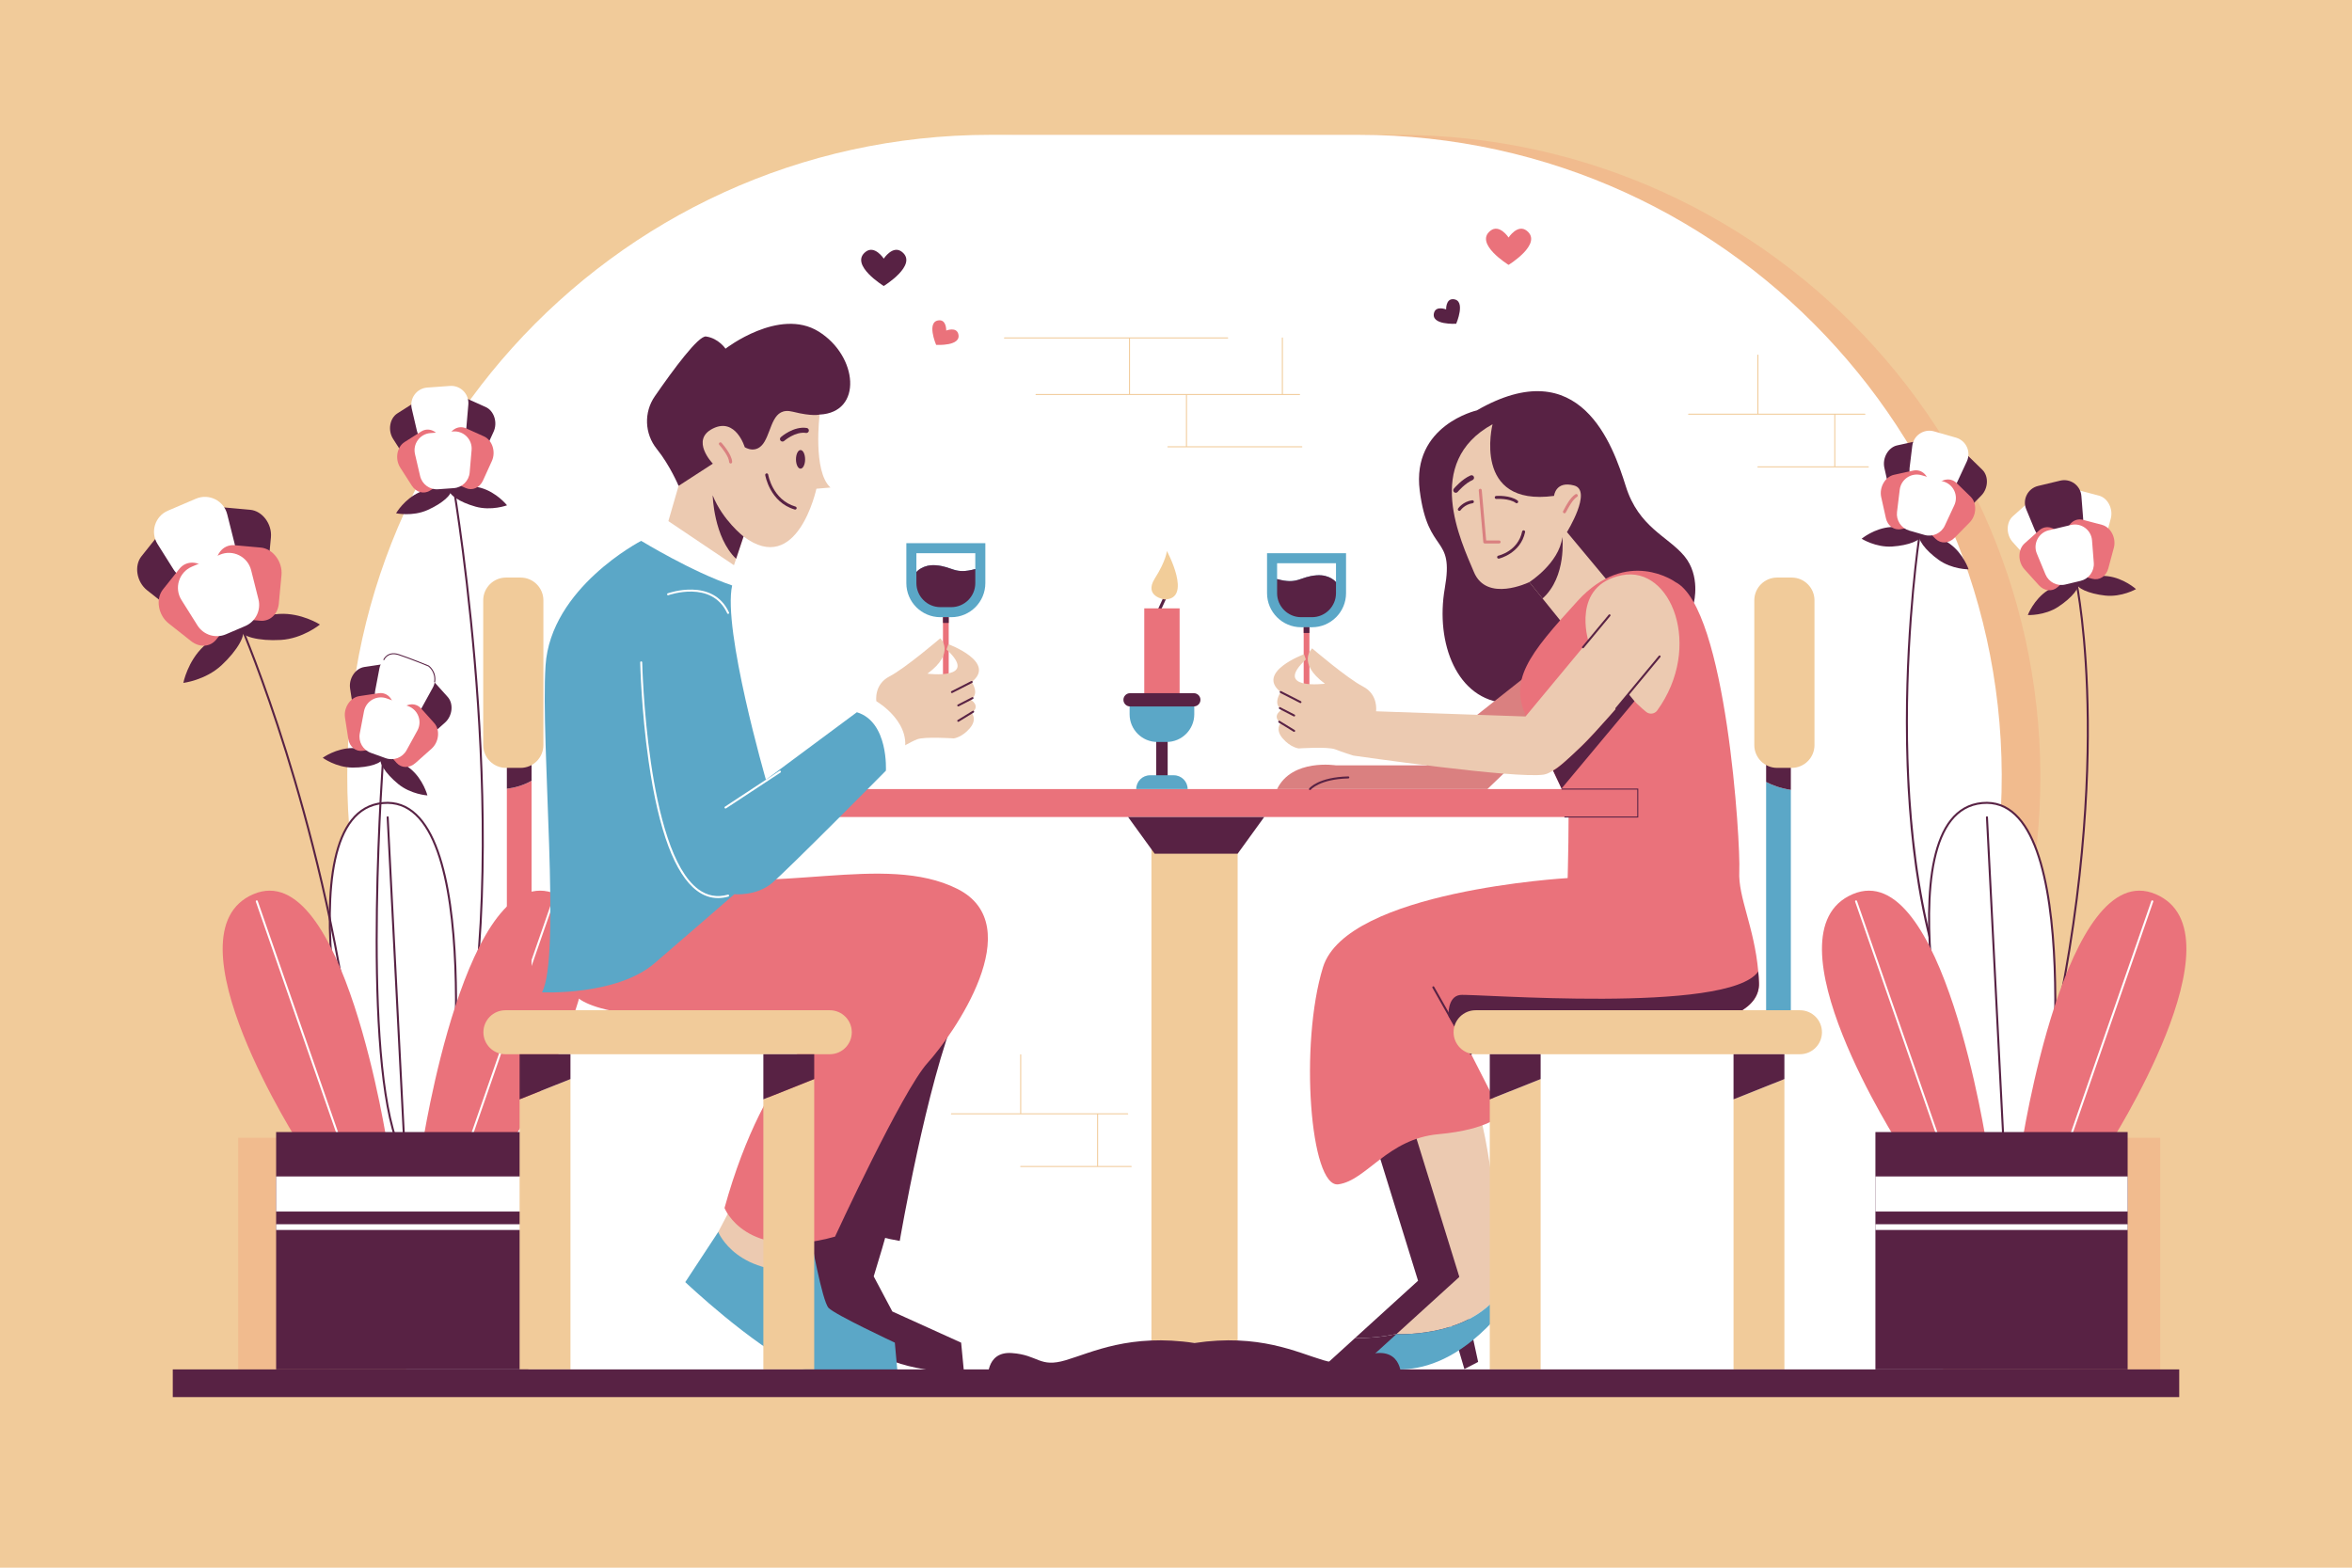 <?xml version="1.0" encoding="utf-8"?>
<!-- Generator: Adobe Illustrator 27.5.0, SVG Export Plug-In . SVG Version: 6.00 Build 0)  -->
<svg version="1.1" id="Love" xmlns="http://www.w3.org/2000/svg" xmlns:xlink="http://www.w3.org/1999/xlink" x="0px" y="0px"
	 viewBox="0 0 2340 1560" style="enable-background:new 0 0 2340 1560;" xml:space="preserve">
<rect id="Background" style="fill:#F1CB9A;" width="2340" height="1560"/>
<g id="Object">
	<rect x="236.988" y="1132.188" style="fill:#F1BB8E;" width="91.105" height="242.02"/>
	<rect x="2058.132" y="1132.188" style="fill:#F1BB8E;" width="91.105" height="242.02"/>
	<path style="fill:#F1BB8E;" d="M1390.065,134.168h-366.288c-379.836,0-676.031,328.989-636.294,706.74l56.101,533.3h1526.675
		l56.101-533.3C2066.096,463.157,1769.901,134.168,1390.065,134.168z"/>
	<path style="fill:#FFFFFF;" d="M1351.649,134.168H985.361c-379.836,0-676.031,328.989-636.294,706.74l56.101,533.3h1526.675
		l56.101-533.3C2027.681,463.157,1731.485,134.168,1351.649,134.168z"/>
	<g>
		<g>
			<path style="fill:#582244;" d="M2030.003,1084.77c-0.082,0-0.164-0.01-0.247-0.031c-0.536-0.136-0.859-0.68-0.723-1.215
				c40.202-158.177,47.807-286.67,47.108-366.609c-0.758-86.615-11.157-136.463-11.262-136.957c-0.115-0.54,0.23-1.071,0.77-1.186
				c0.536-0.117,1.07,0.229,1.186,0.77c0.105,0.495,10.54,50.488,11.305,137.28c0.706,80.071-6.905,208.774-47.168,367.195
				C2030.857,1084.468,2030.45,1084.77,2030.003,1084.77z"/>
		</g>
		<g>
			<path style="fill:#582244;" d="M1958.566,1036.238c-0.352,0-0.693-0.186-0.876-0.516c-22.485-40.588-39.06-92.235-49.263-153.507
				c-8.157-48.982-12.286-104.196-12.271-164.109c0.025-101.992,12.23-183.344,12.354-184.153c0.083-0.546,0.601-0.921,1.139-0.838
				c0.546,0.083,0.921,0.593,0.838,1.139c-0.123,0.809-12.309,82.037-12.331,183.883c-0.021,93.936,10.594,225.118,61.284,316.617
				c0.268,0.483,0.093,1.091-0.391,1.359C1958.896,1036.198,1958.73,1036.238,1958.566,1036.238z"/>
		</g>
		<path style="fill:#FFFFFF;stroke:#582244;stroke-width:2;stroke-miterlimit:10;" d="M1950.683,1132.188
			c0,0-83.406-323.287,21.386-333.089c104.792-9.802,65.584,333.089,65.584,333.089H1950.683z"/>
		<g>
			<path style="fill:#582244;" d="M1992.979,1131.525c-0.529,0-0.971-0.415-0.998-0.949l-16.158-317.228
				c-0.028-0.551,0.396-1.021,0.948-1.049c0.554-0.034,1.021,0.396,1.049,0.948l16.158,317.228c0.028,0.551-0.396,1.021-0.948,1.049
				C1993.014,1131.524,1992.996,1131.525,1992.979,1131.525z"/>
		</g>
		<path style="fill:#EA727B;" d="M1890.565,1141.099c0,0-137.228-212.792-47.406-251.287s133.663,251.287,133.663,251.287H1890.565z
			"/>
		<g>
			<path style="fill:#FFFFFF;" d="M1928.347,1133.188c-0.414,0-0.801-0.259-0.945-0.672l-81.743-235.248
				c-0.181-0.521,0.095-1.091,0.617-1.273c0.521-0.182,1.091,0.095,1.273,0.617l81.743,235.248c0.181,0.521-0.095,1.091-0.617,1.273
				C1928.566,1133.17,1928.456,1133.188,1928.347,1133.188z"/>
		</g>
		<path style="fill:#EA727B;" d="M2097.338,1141.099c0,0,137.228-212.792,47.406-251.287s-133.663,251.287-133.663,251.287H2097.338
			z"/>
		<g>
			<path style="fill:#FFFFFF;" d="M2059.556,1133.188c-0.109,0-0.22-0.018-0.328-0.056c-0.522-0.182-0.798-0.751-0.617-1.273
				l81.743-235.248c0.181-0.522,0.753-0.798,1.273-0.617c0.522,0.182,0.798,0.751,0.617,1.273l-81.743,235.248
				C2060.357,1132.929,2059.97,1133.188,2059.556,1133.188z"/>
		</g>
		<rect x="1865.85" y="1126.49" style="fill:#582244;" width="250.93" height="236.2"/>
		<rect x="1865.85" y="1170.68" style="fill:#FFFFFF;" width="250.93" height="34.93"/>
		<rect x="1865.85" y="1218.238" style="fill:#FFFFFF;" width="250.93" height="5.696"/>
		<g>
			<path style="fill:#582244;" d="M2067.347,579.392c2.937,4.489-5.847,15.433-19.621,24.445s-30.256,8.189-30.256,8.189
				s5.848-15.433,19.621-24.445C2050.864,578.57,2064.41,574.903,2067.347,579.392z"/>
			<path style="fill:#582244;" d="M2065.858,579.749c-0.582,5.333,12.21,11.103,28.572,12.889s30.68-6.422,30.68-6.422
				s-12.21-11.103-28.572-12.889C2080.176,571.542,2066.44,574.417,2065.858,579.749z"/>
			<path style="fill:#FFFFFF;" d="M2045.515,548.241l-10.059,8.991c-5.414,4.839-13.354,4.016-18.724-1.941l-14.27-15.83
				c-6.713-7.447-6.663-19.662,0.105-25.712l14.568-13.021c6.768-6.05,17.05-3.069,21.642,6.274l9.761,19.86
				C2052.211,534.336,2050.929,543.401,2045.515,548.241z"/>
			<path style="fill:#FFFFFF;" d="M2065.608,543.423l13.042,3.452c7.02,1.858,13.723-2.476,15.808-10.221l5.54-20.58
				c2.606-9.682-2.978-20.546-11.753-22.869l-18.888-4.999c-8.776-2.323-16.588,4.996-16.444,15.406l0.306,22.127
				C2053.335,534.066,2058.588,541.565,2065.608,543.423z"/>
			<path style="fill:#582244;" d="M2059.449,533.863l-15.206,3.646c-8.185,1.962-16.582-2.318-19.802-10.094l-8.558-20.662
				c-4.026-9.721,1.59-20.738,11.821-23.191l22.021-5.28c10.232-2.453,20.233,4.82,21.053,15.309l1.742,22.296
				C2073.177,524.278,2067.634,531.901,2059.449,533.863z"/>
			<path style="fill:#EA727B;" d="M2057.18,575.255l-10.059,8.991c-5.414,4.839-13.354,4.016-18.724-1.941l-14.27-15.83
				c-6.713-7.447-6.663-19.662,0.105-25.712l14.568-13.021c6.768-6.05,17.05-3.069,21.642,6.274l9.761,19.86
				C2063.875,561.351,2062.594,570.416,2057.18,575.255z"/>
			<path style="fill:#EA727B;" d="M2068.65,572.505l13.042,3.452c7.02,1.858,13.723-2.476,15.808-10.221l5.54-20.58
				c2.606-9.682-2.978-20.546-11.753-22.869l-18.888-4.999c-8.776-2.323-16.588,4.996-16.444,15.406l0.306,22.127
				C2056.377,563.148,2061.63,570.647,2068.65,572.505z"/>
			<path style="fill:#FFFFFF;" d="M2070.031,577.998l-15.206,3.646c-8.185,1.962-16.582-2.318-19.802-10.094l-8.558-20.662
				c-4.026-9.721,1.59-20.738,11.821-23.191l22.021-5.28c10.232-2.453,20.233,4.82,21.053,15.309l1.742,22.296
				C2083.759,568.413,2078.216,576.036,2070.031,577.998z"/>
		</g>
		<g>
			<path style="fill:#582244;" d="M1911.623,532.209c0.35,5.353-12.68,10.563-29.104,11.638s-30.373-7.746-30.373-7.746
				s12.68-10.563,29.104-11.638C1897.674,523.389,1911.273,526.857,1911.623,532.209z"/>
			<path style="fill:#582244;" d="M1910.151,531.788c-3.129,4.357,5.173,15.672,18.542,25.273c13.369,9.6,29.873,9.494,29.873,9.494
				s-5.173-15.672-18.542-25.273C1926.654,531.682,1913.28,527.431,1910.151,531.788z"/>
			<path style="fill:#582244;" d="M1907.93,494.349l-13.18,2.883c-7.094,1.552-13.603-3.069-15.35-10.897l-4.642-20.801
				c-2.184-9.786,3.866-20.398,12.734-22.338l19.087-4.175c8.868-1.94,16.355,5.711,15.76,16.105l-1.265,22.093
				C1920.597,485.533,1915.024,492.797,1907.93,494.349z"/>
			<path style="fill:#582244;" d="M1927.795,500.034l9.66,9.419c5.199,5.07,13.167,4.592,18.791-1.127l14.943-15.196
				c7.03-7.149,7.51-19.355,1.01-25.692l-13.989-13.64c-6.5-6.338-16.901-3.806-21.894,5.33l-10.613,19.418
				C1921.708,485.851,1922.595,494.964,1927.795,500.034z"/>
			<path style="fill:#FFFFFF;" d="M1927.132,488.681l-15.034-4.302c-8.092-2.316-13.299-10.171-12.28-18.526l2.708-22.2
				c1.274-10.444,11.581-17.276,21.697-14.382l21.772,6.23c10.116,2.895,15.248,14.145,10.804,23.682l-9.446,20.272
				C1943.799,487.085,1935.224,490.996,1927.132,488.681z"/>
			<path style="fill:#EA727B;" d="M1904.804,523.608l-13.18,2.883c-7.094,1.552-13.603-3.069-15.35-10.897l-4.642-20.801
				c-2.184-9.786,3.866-20.398,12.734-22.338l19.087-4.175c8.868-1.94,16.355,5.711,15.76,16.105l-1.265,22.093
				C1917.471,514.793,1911.898,522.056,1904.804,523.608z"/>
			<path style="fill:#EA727B;" d="M1916.144,526.853l9.66,9.419c5.199,5.07,13.167,4.592,18.791-1.127l14.943-15.196
				c7.03-7.149,7.51-19.355,1.01-25.692l-13.989-13.64c-6.5-6.338-16.901-3.806-21.894,5.33l-10.613,19.418
				C1910.058,512.671,1910.945,521.784,1916.144,526.853z"/>
			<path style="fill:#FFFFFF;" d="M1914.646,532.315l-15.034-4.302c-8.092-2.316-13.299-10.171-12.28-18.526l2.708-22.2
				c1.274-10.444,11.581-17.276,21.697-14.382l21.772,6.23c10.115,2.895,15.248,14.145,10.804,23.682l-9.446,20.272
				C1931.312,530.719,1922.738,534.631,1914.646,532.315z"/>
		</g>
	</g>
	<g>
		<path style="fill:#FFFFFF;stroke:#582244;stroke-width:2;stroke-miterlimit:10;" d="M359.554,1132.188
			c0,0-83.406-323.287,21.386-333.089c104.792-9.802,65.584,333.089,65.584,333.089H359.554z"/>
		<g>
			<path style="fill:#582244;" d="M401.85,1131.525c-0.529,0-0.971-0.415-0.998-0.949l-16.158-317.228
				c-0.028-0.551,0.396-1.021,0.948-1.049c0.554-0.034,1.021,0.396,1.049,0.948l16.158,317.228c0.028,0.551-0.396,1.021-0.948,1.049
				C401.885,1131.524,401.867,1131.525,401.85,1131.525z"/>
		</g>
		<g>
			<path style="fill:#582244;" d="M453.708,1091.761c-0.084,0-0.17-0.011-0.256-0.033c-0.534-0.141-0.853-0.688-0.711-1.222
				c31.661-119.954,29.358-277.937,21.852-389.345c-8.136-120.751-23.97-214.321-24.129-215.252
				c-0.093-0.544,0.273-1.061,0.817-1.154c0.548-0.091,1.062,0.273,1.154,0.817c0.159,0.932,16.007,94.584,24.151,215.433
				c7.518,111.565,9.82,269.791-21.912,390.012C454.556,1091.464,454.151,1091.761,453.708,1091.761z"/>
		</g>
		<g>
			<path style="fill:#582244;" d="M448.573,486.678c2.166,4.908-8.286,14.273-23.344,20.918
				c-15.058,6.645-31.187,3.145-31.187,3.145s8.286-14.273,23.344-20.918S446.408,481.77,448.573,486.678z"/>
			<path style="fill:#582244;" d="M447.046,486.787c-1.444,5.166,10.236,12.946,26.088,17.376s31.317-1.332,31.317-1.332
				s-10.236-12.946-26.088-17.376S448.49,481.621,447.046,486.787z"/>
			<path style="fill:#582244;" d="M432.114,452.383l-11.391,7.23c-6.131,3.892-13.83,1.785-18.157-4.969l-11.497-17.945
				c-5.409-8.443-3.368-20.486,4.297-25.351l16.496-10.471c7.664-4.865,17.322-0.248,20.329,9.72l6.392,21.186
				C440.988,439.756,438.245,448.491,432.114,452.383z"/>
			<path style="fill:#582244;" d="M452.724,450.906l12.305,5.533c6.623,2.978,13.943-0.205,17.263-7.506l8.822-19.401
				c4.15-9.127,0.413-20.757-7.866-24.479l-17.82-8.012c-8.28-3.723-17.18,2.224-18.736,12.518l-3.306,21.881
				C442.14,439.673,446.1,447.928,452.724,450.906z"/>
			<path style="fill:#FFFFFF;" d="M448.206,440.47l-15.597,1.117c-8.395,0.601-15.982-4.991-17.891-13.188l-5.074-21.781
				c-2.387-10.247,4.95-20.201,15.445-20.953l22.588-1.618c10.495-0.752,19.176,8.055,18.274,18.537l-1.917,22.282
				C463.313,433.252,456.601,439.868,448.206,440.47z"/>
			<path style="fill:#EA727B;" d="M439.217,480.938l-11.391,7.23c-6.131,3.892-13.83,1.785-18.157-4.969l-11.497-17.945
				c-5.409-8.443-3.368-20.486,4.297-25.351l16.496-10.471c7.664-4.865,17.322-0.248,20.329,9.72l6.392,21.186
				C448.091,468.311,445.348,477.046,439.217,480.938z"/>
			<path style="fill:#EA727B;" d="M450.983,480.095l12.305,5.533c6.623,2.978,13.943-0.205,17.263-7.506l8.822-19.401
				c4.15-9.127,0.413-20.757-7.866-24.479l-17.82-8.012c-8.28-3.723-17.18,2.224-18.736,12.518l-3.306,21.881
				C440.399,468.862,444.359,477.117,450.983,480.095z"/>
			<path style="fill:#FFFFFF;" d="M451.449,485.74l-15.597,1.117c-8.395,0.601-15.982-4.991-17.891-13.188l-5.074-21.781
				c-2.387-10.247,4.95-20.201,15.445-20.953l22.588-1.618c10.495-0.752,19.176,8.055,18.274,18.537l-1.917,22.282
				C466.556,478.522,459.844,485.139,451.449,485.74z"/>
		</g>
		<g>
			<path style="fill:#582244;" d="M350.872,1050.059c-0.497,0-0.928-0.371-0.991-0.877
				c-15.154-122.042-44.274-230.661-66.034-300.291c-23.574-75.436-43.818-122.602-44.02-123.07
				c-0.219-0.507,0.015-1.095,0.522-1.314c0.505-0.22,1.095,0.015,1.314,0.522c0.203,0.468,20.487,47.731,44.092,123.266
				c21.785,69.708,50.937,178.452,66.109,300.641c0.068,0.548-0.321,1.047-0.869,1.115
				C350.955,1050.056,350.914,1050.059,350.872,1050.059z"/>
		</g>
		<g>
			<path style="fill:#582244;" d="M393.772,1134.189c-0.416,0-0.805-0.262-0.946-0.677c-33.893-99.274-12.338-383.48-12.117-386.339
				c0.043-0.55,0.528-0.958,1.074-0.92c0.551,0.043,0.962,0.524,0.92,1.074c-0.222,2.855-21.745,286.652,12.015,385.538
				c0.179,0.523-0.101,1.091-0.623,1.27C393.988,1134.171,393.879,1134.189,393.772,1134.189z"/>
		</g>
		<g>
			<path style="fill:#582244;" d="M380.676,754.137c-0.005,5.364-13.353,9.699-29.812,9.682
				c-16.459-0.017-29.792-9.743-29.792-9.743s13.353-9.699,29.812-9.683C367.343,744.411,380.681,748.773,380.676,754.137z"/>
			<path style="fill:#582244;" d="M379.235,753.619c-3.411,4.14,4.122,15.981,16.825,26.446
				c12.703,10.466,29.177,11.454,29.177,11.454s-4.122-15.981-16.825-26.447S382.646,749.479,379.235,753.619z"/>
			<path style="fill:#582244;" d="M379.501,716.115l-13.342,2.003c-7.181,1.078-13.37-3.964-14.594-11.891l-3.252-21.063
				c-1.53-9.909,5.21-20.096,14.187-21.444l19.322-2.9c8.977-1.348,15.941,6.783,14.657,17.114l-2.728,21.96
				C392.726,708.159,386.683,715.037,379.501,716.115z"/>
			<path style="fill:#582244;" d="M398.946,723.104l9.014,10.039c4.852,5.403,12.834,5.455,18.824,0.121l15.918-14.172
				c7.489-6.667,8.777-18.814,2.712-25.569l-13.054-14.538c-6.065-6.755-16.611-4.918-22.199,3.866l-11.878,18.671
				C393.813,708.55,394.094,717.701,398.946,723.104z"/>
			<path style="fill:#FFFFFF;" d="M399.038,711.733l-14.715-5.289c-7.921-2.847-12.595-11.031-11.024-19.3l4.174-21.971
				c1.964-10.337,12.702-16.47,22.603-12.911l21.311,7.66c9.901,3.559,14.277,15.125,9.21,24.347l-10.769,19.601
				C415.773,711.245,406.958,714.58,399.038,711.733z"/>
			<path style="fill:#EA727B;" d="M374.442,745.102l-13.342,2.003c-7.181,1.078-13.37-3.964-14.594-11.891l-3.252-21.063
				c-1.53-9.909,5.21-20.097,14.187-21.444l19.322-2.9c8.977-1.348,15.941,6.783,14.657,17.114l-2.728,21.96
				C387.666,737.146,381.623,744.024,374.442,745.102z"/>
			<path style="fill:#EA727B;" d="M385.543,749.093l9.014,10.039c4.852,5.403,12.834,5.455,18.824,0.121l15.918-14.172
				c7.489-6.667,8.777-18.814,2.712-25.569l-13.054-14.538c-6.065-6.755-16.611-4.918-22.199,3.866l-11.878,18.671
				C380.41,734.538,380.691,743.689,385.543,749.093z"/>
			<path style="fill:#FFFFFF;" d="M383.685,754.443l-14.715-5.289c-7.921-2.847-12.595-11.031-11.024-19.3l4.174-21.971
				c1.964-10.337,12.702-16.47,22.603-12.911l21.311,7.66c9.901,3.559,14.277,15.125,9.21,24.347l-10.769,19.601
				C400.421,753.956,391.606,757.29,383.685,754.443z"/>
		</g>
		<g>
			<path style="fill:#582244;" d="M240.746,625.425c4.872,5.251-4.239,21.625-20.35,36.573
				c-16.111,14.948-37.992,17.559-37.992,17.559s4.239-21.625,20.35-36.573C218.865,628.036,235.875,620.174,240.746,625.425z"/>
			<path style="fill:#582244;" d="M238.866,626.229c0.429,7.15,18.56,11.88,40.498,10.565c21.938-1.315,38.946-15.327,38.946-15.327
				s-18.56-11.88-40.498-10.565C255.875,612.216,238.438,619.079,238.866,626.229z"/>
			<path style="fill:#582244;" d="M205.028,589.311L193.802,603.4c-6.043,7.584-16.678,8.279-25.082,1.64l-22.331-17.64
				c-10.506-8.299-13.177-24.389-5.623-33.869l16.258-20.404c7.554-9.48,21.755-7.86,29.894,3.41l17.299,23.955
				C210.727,569.508,211.071,581.728,205.028,589.311z"/>
			<path style="fill:#582244;" d="M230.398,578.467l17.942,1.621c9.657,0.873,17.51-6.334,18.518-16.996l2.681-28.331
				c1.261-13.329-8.523-26.378-20.595-27.469l-25.983-2.348c-12.072-1.091-20.715,10.293-18.193,23.964l5.361,29.058
				C212.146,568.901,220.741,577.595,230.398,578.467z"/>
			<path style="fill:#FFFFFF;" d="M220.148,567.264l-19.199,8.206c-10.334,4.417-22.346,0.665-28.328-8.85l-15.895-25.281
				c-7.478-11.894-2.554-27.654,10.364-33.176l27.804-11.885c12.918-5.522,27.713,1.811,31.143,15.435l7.29,28.959
				C236.071,551.571,230.482,562.846,220.148,567.264z"/>
			<path style="fill:#EA727B;" d="M226.436,622.258l-11.226,14.089c-6.043,7.583-16.678,8.279-25.082,1.64l-22.331-17.64
				c-10.506-8.299-13.177-24.389-5.623-33.869l16.258-20.404c7.554-9.48,21.755-7.86,29.894,3.41l17.299,23.955
				C232.134,602.454,232.479,614.674,226.436,622.258z"/>
			<path style="fill:#EA727B;" d="M240.919,616.067l17.942,1.621c9.657,0.873,17.51-6.334,18.518-16.996l2.681-28.331
				c1.261-13.329-8.523-26.378-20.595-27.469l-25.983-2.348c-12.072-1.091-20.715,10.293-18.193,23.964l5.361,29.058
				C222.667,606.501,231.262,615.195,240.919,616.067z"/>
			<path style="fill:#FFFFFF;" d="M243.967,622.989l-19.199,8.206c-10.334,4.417-22.346,0.665-28.328-8.85l-15.895-25.281
				c-7.478-11.894-2.554-27.654,10.364-33.176l27.804-11.885c12.918-5.522,27.713,1.811,31.143,15.435l7.29,28.959
				C259.89,607.296,254.301,618.571,243.967,622.989z"/>
		</g>
		<path style="fill:#EA727B;" d="M299.436,1141.099c0,0-137.228-212.792-47.406-251.287s133.663,251.287,133.663,251.287H299.436z"
			/>
		<g>
			<path style="fill:#FFFFFF;" d="M337.218,1133.188c-0.414,0-0.801-0.259-0.945-0.672L254.53,897.269
				c-0.181-0.521,0.095-1.091,0.617-1.273c0.521-0.182,1.091,0.095,1.273,0.617l81.743,235.248c0.181,0.521-0.095,1.091-0.617,1.273
				C337.438,1133.17,337.327,1133.188,337.218,1133.188z"/>
		</g>
		<path style="fill:#EA727B;" d="M506.21,1141.099c0,0,137.228-212.792,47.406-251.287s-133.663,251.287-133.663,251.287H506.21z"/>
		<g>
			<path style="fill:#FFFFFF;" d="M468.427,1133.188c-0.109,0-0.22-0.018-0.328-0.056c-0.522-0.182-0.798-0.751-0.617-1.273
				l81.743-235.248c0.181-0.522,0.753-0.798,1.273-0.617c0.522,0.182,0.798,0.751,0.617,1.273l-81.743,235.248
				C469.229,1132.929,468.841,1133.188,468.427,1133.188z"/>
		</g>
		<rect x="274.721" y="1126.49" style="fill:#582244;" width="250.93" height="236.2"/>
		<rect x="274.721" y="1170.68" style="fill:#FFFFFF;" width="250.93" height="34.93"/>
		<rect x="274.721" y="1218.238" style="fill:#FFFFFF;" width="250.93" height="5.696"/>
		<g>
			<path style="fill:#582244;" d="M432.853,679.07l-0.985-0.17c1.727-10.015-5.179-15.331-5.769-15.764
				c-1.107-0.457-18.758-7.718-29.62-11.248c-10.714-3.481-14.167,4.706-14.308,5.056l-0.928-0.373
				c0.037-0.094,3.925-9.409,15.544-5.634c11.198,3.639,29.563,11.221,29.747,11.297l0.092,0.05
				C426.708,662.341,434.759,668.016,432.853,679.07z"/>
		</g>
	</g>
	<g>
		<path style="fill:#EA727B;" d="M528.86,776.94v233.7h-24.59V784.86C511,784.05,519.93,781.97,528.86,776.94z"/>
		<path style="fill:#5BA7C7;" d="M1781.71,786.01v224.63h-24.6V778.1C1763.5,781.52,1771.57,784.42,1781.71,786.01z"/>
		<path style="fill:#582244;" d="M528.86,754.38v22.56c-8.93,5.03-17.86,7.11-24.59,7.92v-30.48H528.86z"/>
		<path style="fill:#582244;" d="M1781.71,754.38v31.63c-10.14-1.59-18.21-4.49-24.6-7.91v-23.72H1781.71z"/>
		<path style="fill:#582244;" d="M1685.23,599.587c0,0,6.918-26.528-9.478-46.25c-16.396-19.723-45.386-28.515-58.218-69.386
			s-45.149-134.97-148.277-75.564c0,0-65.079,14.733-56.777,79.842s34.44,42.832,24.935,97.218
			c-9.505,54.386,12,111.307,61.366,114.213C1548.149,702.564,1685.23,599.587,1685.23,599.587z"/>
		<path style="fill:#ECCAB1;" d="M1602.29,581.5l-47.91,38.49l-19.7-24.42l-13.15-16.31c0,0,0,0-0.01,0.01
			c-0.75,0.36-42.4,20.4-55.11-10c-12.84-30.67-50.86-109.08,18.53-147.1c0,0-20.79,82.33,61.19,71.29c0,0,1.42-15.33,19.96-10.34
			c18.53,4.99-7.13,46.34-7.13,46.34L1602.29,581.5z"/>
		<path style="fill:#DA8080;" d="M1524.743,667.753l-62.556,49.468l-42.92,44.399h-90.087c0,0-43.77-7.018-58.6,23.578h209.253
			l21.386-20.495c0,0,52.396-27.445,53.109-32.079c0.713-4.634-5.703-44.425-7.485-46.272
			C1545.059,684.505,1524.743,667.753,1524.743,667.753z"/>
		<path style="fill:#582244;" d="M1455.308,1284.787c-26.85,43.68-84.95,47.06-107.15,46.65l62.66-56.98l-51.8-167.29
			c0,0,39.03-78.16,62.79-23.03c23.77,55.13,29.61,182.71,29.61,182.71L1455.308,1284.787z"/>
		<path style="fill:#582244;" d="M1470.598,1355.247l-13.68,7.13l-12.83-43.66c-68.44,73.25-126.42,40.45-126.42,40.45l30.49-27.73
			c22.2,0.41,80.3-2.97,107.15-46.65L1470.598,1355.247z"/>
		<path style="fill:#ECCAB1;" d="M1496.4,1280.985c-26.85,43.68-84.95,47.06-107.15,46.65l62.66-56.98l-51.8-167.29
			c0,0,39.03-78.16,62.79-23.03c23.77,55.13,29.61,182.71,29.61,182.71L1496.4,1280.985z"/>
		<path style="fill:#5BA7C7;" d="M1511.69,1351.445l-13.68,7.13l-12.83-43.66c-68.44,73.25-126.42,40.45-126.42,40.45l30.49-27.73
			c22.2,0.41,80.3-2.97,107.15-46.65L1511.69,1351.445z"/>
		<path style="fill:#EA727B;" d="M1749.99,978.21c1.76,50.61-128.65,51.32-184.97,42.77c-56.32-8.55-115.13,1.07-115.13,1.07
			l6.62,12.97l37.58,73.64c0,0-11.92,15.33-62.89,19.96c-50.97,4.64-71.49,45.98-99.65,49.9c-28.15,3.93-38.85-139.72-15.32-216
			c23.52-76.27,243.44-88.75,243.44-88.75s1.79-70.57,0.36-74.67c-1.43-4.1-20.67-45.45-40.28-83.59
			c-19.6-38.13,0.72-63.8,49.9-117.62c49.19-53.82,97.31-18.63,97.31-18.63c50.61,25.91,64.87,259.94,63.45,287.74
			c-1.32,25.63,14.95,55.51,18.87,99.7C1749.61,970.43,1749.85,974.27,1749.99,978.21z"/>
		<path style="fill:#582244;" d="M1749.99,978.21c1.76,50.61-128.65,51.32-184.97,42.77c-56.32-8.55-115.13,1.07-115.13,1.07
			l6.62,12.97c-0.82,0.03-1.27,0.04-1.27,0.04l-14.15-23.92c0,0-1.3-19.39,11.53-21.05c12.73-1.65,267.06,19.43,296.66-23.39
			C1749.61,970.43,1749.85,974.27,1749.99,978.21z"/>
		<g>
			<path style="fill:#582244;" d="M1463.422,1049.565c-0.349,0-0.687-0.182-0.871-0.507l-37.412-66.08
				c-0.272-0.48-0.103-1.091,0.377-1.363c0.48-0.273,1.09-0.103,1.363,0.377l37.412,66.08c0.272,0.48,0.103,1.091-0.377,1.363
				C1463.758,1049.523,1463.589,1049.565,1463.422,1049.565z"/>
		</g>
		<path style="fill:#ECCAB1;" d="M1580.245,637.667c0,0-17.364-55.247,33.488-65.274c49.287-9.718,80.716,71.582,35.004,134.627
			c-2.546,3.511-7.537,4.142-10.919,1.427C1628.04,700.599,1607.507,680.948,1580.245,637.667z"/>
		<g>
			
				<rect x="1297.028" y="621.549" transform="matrix(-1 -4.481316e-11 4.481316e-11 -1 2599.758 1328.917)" style="fill:#EA727B;" width="5.703" height="85.818"/>
			<path style="fill:#5BA7C7;" d="M1294.487,624.163h10.785c18.727,0,33.907-15.181,33.907-33.907V550.5h-78.6v39.756
				C1260.579,608.982,1275.76,624.163,1294.487,624.163z"/>
			<path style="fill:#FFFFFF;" d="M1270.579,560.495v15.73c20.75,5.76,22.29-2.44,39.28-3.74c13.25-1.02,19.32,6.77,19.32,6.77
				v-18.76H1270.579z"/>
			<path style="fill:#582244;" d="M1270.579,576.225v14.03c0,13.18,10.72,23.91,23.91,23.91h10.78c13.19,0,23.91-10.73,23.91-23.91
				v-11c0,0-6.07-7.79-19.32-6.77C1292.869,573.785,1291.329,581.985,1270.579,576.225z"/>
			
				<rect x="1297.028" y="624.163" transform="matrix(-1 -4.497259e-11 4.497259e-11 -1 2599.758 1254.03)" style="fill:#582244;" width="5.703" height="5.703"/>
		</g>
		<path style="fill:#ECCAB1;" d="M1610.406,601.337l-92.673,111.629l-148.705-5.158c0,0,2.614-16.634-13.069-24.713
			s-50.495-37.901-50.495-37.901s-15.802,14.139,12.713,35.168c0,0-52.04,6.653-19.01-24.119l-1.782-5.228
			c0,0-48.356,17.822-23.228,37.604c0,0-8.554,12.297,1.248,17.465c0,0-10.871,6.059-1.248,13.366c0,0-5.881,6.238,1.96,15.327
			s15.861,9.98,15.861,9.98s29.05-1.96,36.356,0.891s18.045,6.219,18.045,6.219s162.324,23.528,189.769,18.895
			c27.446-4.634,121.307-125.569,121.307-125.569L1610.406,601.337z"/>
		<rect x="1145.564" y="845.096" style="fill:#F1CB9A;" width="85.757" height="491.33"/>
		<path style="fill:#582244;" d="M869.257,1270.129l18.535,34.931l68.436,31.01l2.852,29.584c0,0-57.386,1.426-91.604-21.386
			c-34.218-22.812-73.426-49.901-73.426-49.901s-3.208-69.505-2.139-70.218c1.069-0.713,21.276-7.842,24.361-7.842
			c3.085,0,29.461,22.099,31.6,23.525S869.257,1270.129,869.257,1270.129z"/>
		<path style="fill:#5BA7C7;" d="M714.564,1225.931l-32.792,49.901c0,0,65.414,62.02,114.153,85.545c0,0,48.739,14.97,96.857,2.495
			l-2.52-27.802c0,0-59.5-27.802-65.916-34.574c-6.416-6.772-17.822-70.574-17.822-70.574L714.564,1225.931z"/>
		<path style="fill:#582244;" d="M869.257,1270.129c0,0-57.386-21.03-70.931-44.198s34.574-28.515,35.465-28.515
			c0.891,0,50.079,16.752,51.149,17.465C886.01,1215.594,869.257,1270.129,869.257,1270.129z"/>
		<path style="fill:#ECCAB1;" d="M726.327,1203.475l-11.762,22.455c0,0,18.535,46.693,94.455,37.782v-37.782L726.327,1203.475z"/>
		<path style="fill:#582244;" d="M828.148,1206.802c0,0,14.257,19.01,67.01,28.04c0,0,26.745-156.866,57.218-229.544l-64.822,56.079
			c0,0-33.743,64.634-32.317,67.485C856.663,1131.713,828.148,1206.802,828.148,1206.802z"/>
		<path style="fill:#EA727B;" d="M568.426,979.634c0,0-10.693,27.089,92.673,32.079c103.366,4.99,169.663,0,169.663,0
			s-68.773,41.347-109.951,190.337c0,0,20.842,53.465,109.951,28.515c0,0,66.898-145.069,92.083-172.871
			c25.185-27.802,102.313-136.871,29.531-173.228s-179.72,7.485-287.716-16.04C556.663,844.901,568.426,979.634,568.426,979.634z"/>
		<rect x="784.426" y="785.198" style="fill:#EA727B;" width="844.99" height="27.802"/>
		<g>
			<rect x="938.168" y="611.554" style="fill:#EA727B;" width="5.703" height="85.818"/>
			<path style="fill:#5BA7C7;" d="M946.412,614.168h-10.785c-18.727,0-33.907-15.181-33.907-33.907v-39.756h78.6v39.756
				C980.32,598.987,965.139,614.168,946.412,614.168z"/>
			<path style="fill:#FFFFFF;" d="M970.32,550.5v15.73c-20.75,5.76-22.29-2.44-39.28-3.74c-13.25-1.02-19.32,6.77-19.32,6.77V550.5
				H970.32z"/>
			<path style="fill:#582244;" d="M970.32,566.23v14.03c0,13.18-10.72,23.91-23.91,23.91h-10.78c-13.19,0-23.91-10.73-23.91-23.91
				v-11c0,0,6.07-7.79,19.32-6.77C948.03,563.79,949.57,571.99,970.32,566.23z"/>
			<rect x="938.168" y="614.168" style="fill:#582244;" width="5.703" height="5.703"/>
		</g>
		<path style="fill:#ECCAB1;" d="M871.871,697.812c0,0-2.614-16.634,13.069-24.713s50.495-37.901,50.495-37.901
			s15.802,14.139-12.713,35.168c0,0,52.04,6.653,19.01-24.119l1.782-5.228c0,0,48.356,17.822,23.228,37.604
			c0,0,8.555,12.297-1.247,17.465c0,0,10.871,6.059,1.247,13.366c0,0,5.881,6.238-1.96,15.327c-7.842,9.089-15.861,9.98-15.861,9.98
			s-29.049-1.96-36.356,0.891c-7.307,2.852-16.752,8.733-16.752,8.733L871.871,697.812z"/>
		<path style="fill:#FFFFFF;" d="M855.238,712.782l16.634-14.97c0,0,39.208,22.574,26.139,56.079l-20.053,14.257L855.238,712.782z"
			/>
		<path style="fill:#5BA7C7;" d="M728.421,582.564l-37.738-30.297l-52.753-14.079c0,0-90.178,46.515-95.168,124.218
			s15.683,290.139-3.564,325.069c0,0,74.139,3.564,111.921-28.871c37.782-32.436,79.485-68.792,79.485-68.792
			s21.743,2.139,37.426-11.049s113.346-111.851,113.346-111.851s2.852-48.545-28.871-58.169l-90.489,67.163
			C762.016,775.906,718.755,626.288,728.421,582.564z"/>
		<path style="fill:#582244;" d="M675.12,483.48c0,0-8.412-20.23-21.698-36.747c-12.16-15.116-13.001-36.382-1.977-52.345
			c18.655-27.012,43.507-60.617,51-59.547c12.475,1.782,19.366,12.119,19.366,12.119s53.346-41.347,92.554-17.109
			c39.208,24.238,44.332,80.637,1.074,82.689l-91.045,76.519L675.12,483.48z"/>
		<path style="fill:#ECCAB1;" d="M826.25,485.14l-14.02,1.19c0,0-18.77,87.92-72.48,47.52l-7.4,22.21l-2.34,7.02l-65.35-43.49
			l10.46-36.11l34.1-22.1c0,0-22.81-23.53,0-34.93c22.81-11.41,31.72,18.53,31.72,18.53s11.76,7.84,19.6-5.35
			c7.85-13.18,8.2-34.93,28.16-29.94c19.96,4.99,26.74,2.85,26.74,2.85S808.43,469.22,826.25,485.14z"/>
		<path style="fill:#582244;" d="M739.75,533.85l-7.4,22.21c-22.31-21.34-23.31-63.14-23.31-63.14
			C719.06,517.85,739.75,533.85,739.75,533.85z"/>
		<g>
			<path style="fill:#582244;" d="M791.08,507.075c-0.14,0-0.282-0.02-0.424-0.062c-24.862-7.313-29.294-33.969-29.336-34.238
				c-0.128-0.818,0.432-1.584,1.25-1.712c0.814-0.133,1.585,0.43,1.714,1.249c0.04,0.25,4.209,25.055,27.219,31.823
				c0.795,0.234,1.25,1.067,1.016,1.862C792.326,506.651,791.728,507.075,791.08,507.075z"/>
		</g>
		<g>
			<path style="fill:#DA8080;" d="M726.92,461.213c-0.805,0-1.471-0.639-1.498-1.45c-0.18-5.387-7.154-14.169-9.827-17.098
				c-0.558-0.612-0.515-1.561,0.097-2.119c0.612-0.558,1.561-0.515,2.119,0.097c0.422,0.463,10.355,11.426,10.609,19.021
				c0.028,0.828-0.621,1.521-1.449,1.549C726.954,461.212,726.937,461.213,726.92,461.213z"/>
		</g>
		<g>
			<path style="fill:#582244;" d="M778.487,439.399c-0.692,0-1.38-0.285-1.875-0.844c-0.913-1.034-0.818-2.611,0.215-3.526
				c0.519-0.459,12.856-11.221,25.814-9.151c1.364,0.218,2.292,1.5,2.074,2.863c-0.218,1.363-1.501,2.296-2.863,2.074
				c-10.613-1.694-21.603,7.862-21.712,7.959C779.665,439.193,779.075,439.399,778.487,439.399z"/>
		</g>
		<ellipse style="fill:#582244;" cx="796.455" cy="457.099" rx="4.545" ry="9.267"/>
		<path style="fill:#FFFFFF;" d="M728.421,582.564l2.718-19.484l-69.327-46.634l-23.881,21.743
			C637.931,538.188,688.337,569.02,728.421,582.564z"/>
		<g>
			<path style="fill:#FFFFFF;" d="M714.376,893.675c-7.419,0-14.413-2.414-20.888-7.223c-21.97-16.32-38.165-59.563-48.136-128.525
				c-7.407-51.228-8.413-98.302-8.422-98.771c-0.011-0.552,0.428-1.009,0.98-1.02c0.577,0.004,1.009,0.428,1.02,0.98
				c0.037,1.871,4.302,187.513,55.751,225.731c8.872,6.59,18.779,8.416,29.443,5.428c0.532-0.15,1.084,0.161,1.233,0.693
				c0.149,0.532-0.161,1.084-0.693,1.233C721.155,893.184,717.722,893.675,714.376,893.675z"/>
		</g>
		<g>
			<path style="fill:#FFFFFF;" d="M721.813,804.555c-0.325,0-0.644-0.158-0.836-0.45c-0.304-0.461-0.176-1.082,0.286-1.385
				l54.174-35.644c0.461-0.303,1.082-0.175,1.385,0.286c0.304,0.461,0.176,1.082-0.286,1.385l-54.174,35.644
				C722.192,804.501,722.001,804.555,721.813,804.555z"/>
		</g>
		<g>
			<path style="fill:#FFFFFF;" d="M724.396,610.892c-0.379,0-0.742-0.217-0.91-0.585c-15.272-33.462-58.05-18.169-58.48-18.011
				c-0.516,0.192-1.092-0.074-1.284-0.593c-0.191-0.518,0.075-1.093,0.593-1.284c0.448-0.165,44.957-16.072,60.99,19.058
				c0.229,0.502,0.008,1.096-0.495,1.325C724.676,610.862,724.535,610.891,724.396,610.892z"/>
		</g>
		<path style="fill:#F1CB9A;" d="M825.559,1049.059H502.817c-12.084,0-21.881-9.796-21.881-21.881l0,0
			c0-12.084,9.796-21.881,21.881-21.881h322.742c12.084,0,21.881,9.796,21.881,21.881l0,0
			C847.44,1039.262,837.643,1049.059,825.559,1049.059z"/>
		<polygon style="fill:#F1CB9A;" points="567.552,1073.789 567.552,1362.686 516.946,1362.686 516.946,1093.961 		"/>
		<polygon style="fill:#582244;" points="567.552,1049.062 567.552,1073.789 516.946,1093.961 516.946,1049.062 		"/>
		<polygon style="fill:#F1CB9A;" points="810.064,1073.789 810.064,1362.686 759.458,1362.686 759.458,1093.961 		"/>
		<polygon style="fill:#582244;" points="810.064,1049.062 810.064,1073.789 759.458,1093.961 759.458,1049.062 		"/>
		<path style="fill:#F1CB9A;" d="M1790.787,1049.059h-322.742c-12.084,0-21.881-9.796-21.881-21.881l0,0
			c0-12.084,9.796-21.881,21.881-21.881h322.742c12.084,0,21.881,9.796,21.881,21.881l0,0
			C1812.667,1039.262,1802.871,1049.059,1790.787,1049.059z"/>
		<polygon style="fill:#F1CB9A;" points="1532.78,1073.789 1532.78,1362.686 1482.173,1362.686 1482.173,1093.961 		"/>
		<polygon style="fill:#582244;" points="1532.78,1049.062 1532.78,1073.789 1482.173,1093.961 1482.173,1049.062 		"/>
		<polygon style="fill:#F1CB9A;" points="1775.292,1073.789 1775.292,1362.686 1724.685,1362.686 1724.685,1093.961 		"/>
		<polygon style="fill:#582244;" points="1775.292,1049.062 1775.292,1073.789 1724.685,1093.961 1724.685,1049.062 		"/>
		<g>
			<path style="fill:#582244;" d="M947.08,689.664c-0.364,0-0.715-0.199-0.892-0.545c-0.251-0.492-0.056-1.094,0.436-1.345
				l19.664-10.04c0.492-0.25,1.094-0.056,1.345,0.436s0.056,1.094-0.436,1.345l-19.664,10.04
				C947.388,689.628,947.233,689.664,947.08,689.664z"/>
		</g>
		<g>
			<path style="fill:#582244;" d="M953.377,702.97c-0.363,0-0.713-0.198-0.89-0.542c-0.253-0.491-0.06-1.094,0.432-1.347
				l14.178-7.294c0.492-0.252,1.094-0.059,1.347,0.432c0.253,0.491,0.06,1.094-0.432,1.347l-14.178,7.294
				C953.688,702.935,953.531,702.97,953.377,702.97z"/>
		</g>
		<g>
			<path style="fill:#582244;" d="M953.377,718.297c-0.336,0-0.665-0.169-0.854-0.478c-0.289-0.471-0.141-1.086,0.33-1.375
				l14.805-9.071c0.471-0.289,1.087-0.141,1.375,0.33c0.289,0.471,0.141,1.086-0.33,1.375l-14.805,9.071
				C953.736,718.25,953.556,718.297,953.377,718.297z"/>
		</g>
		<g>
			<path style="fill:#582244;" d="M1293.819,699.659c0.364,0,0.715-0.199,0.892-0.545c0.251-0.492,0.056-1.094-0.436-1.345
				l-19.664-10.04c-0.492-0.25-1.094-0.056-1.345,0.436s-0.056,1.094,0.436,1.345l19.664,10.04
				C1293.511,699.623,1293.666,699.659,1293.819,699.659z"/>
		</g>
		<g>
			<path style="fill:#582244;" d="M1287.522,712.965c0.363,0,0.713-0.198,0.89-0.542c0.253-0.491,0.06-1.094-0.432-1.347
				l-14.178-7.294c-0.492-0.252-1.094-0.059-1.347,0.432c-0.253,0.491-0.06,1.094,0.432,1.347l14.178,7.294
				C1287.212,712.93,1287.368,712.965,1287.522,712.965z"/>
		</g>
		<g>
			<path style="fill:#582244;" d="M1287.522,728.292c0.336,0,0.665-0.169,0.854-0.478c0.289-0.471,0.141-1.086-0.33-1.375
				l-14.805-9.071c-0.471-0.289-1.087-0.141-1.375,0.33c-0.289,0.471-0.141,1.086,0.33,1.375l14.805,9.071
				C1287.163,728.245,1287.343,728.292,1287.522,728.292z"/>
		</g>
		<g>
			<g>
				<path style="fill:#582244;" d="M1152.623,610.084c-0.21,0-0.425-0.045-0.628-0.139c-0.752-0.348-1.08-1.239-0.732-1.991
					l7.664-16.574c0.347-0.752,1.24-1.08,1.991-0.732c0.752,0.348,1.08,1.239,0.732,1.991l-7.664,16.574
					C1153.731,609.762,1153.189,610.084,1152.623,610.084z"/>
			</g>
			<rect x="1138.426" y="605.376" style="fill:#EA727B;" width="35.168" height="88.3"/>
			<rect x="1150.307" y="729.594" style="fill:#582244;" width="11.406" height="47.228"/>
			<path style="fill:#5BA7C7;" d="M1160.599,738.327h-9.178c-15.232,0-27.579-12.348-27.579-27.579v-14.366h64.337v14.366
				C1188.178,725.979,1175.831,738.327,1160.599,738.327z"/>
			<path style="fill:#582244;" d="M1187.738,702.97h-63.456c-3.639,0-6.589-2.95-6.589-6.589l0,0c0-3.639,2.95-6.589,6.589-6.589
				h63.456c3.639,0,6.589,2.95,6.589,6.589l0,0C1194.327,700.02,1191.377,702.97,1187.738,702.97z"/>
			<path style="fill:#5BA7C7;" d="M1167.861,771.475h-23.703c-7.579,0-13.723,6.144-13.723,13.723l0,0h51.148l0,0
				C1181.584,777.619,1175.44,771.475,1167.861,771.475z"/>
			<path style="fill:#F2CD99;" d="M1158.683,596.512c0,0-21.149-2.852-9.743-20.911c11.406-18.059,12-27.327,12-27.327
				S1186.842,596.155,1158.683,596.512z"/>
		</g>
		<polygon style="fill:#582244;" points="1231.321,849.535 1148.778,849.535 1122.327,813 1257.772,813 		"/>
		<path style="fill:#582244;" d="M1370.4,1346.406c-26.733,1.782-27.446,14.97-53.822,7.129s-63.796-26.733-128.135-17.109
			c-64.34-9.624-101.76,9.267-128.136,17.109s-27.089-5.347-53.822-7.129c-26.733-1.782-23.622,27.802-23.622,27.802h205.58h205.58
			C1394.022,1374.208,1397.133,1344.624,1370.4,1346.406z"/>
		<path style="fill:#F1CB9A;" d="M517.932,764.109h-14.498c-12.532,0-22.692-10.159-22.692-22.692v-144
			c0-12.532,10.159-22.692,22.692-22.692h14.498c12.532,0,22.692,10.159,22.692,22.692v144
			C540.624,753.949,530.464,764.109,517.932,764.109z"/>
		<path style="fill:#F1CB9A;" d="M1768.043,764.109h14.498c12.532,0,22.692-10.159,22.692-22.692v-144
			c0-12.532-10.159-22.692-22.692-22.692h-14.498c-12.532,0-22.692,10.159-22.692,22.692v144
			C1745.351,753.949,1755.511,764.109,1768.043,764.109z"/>
		<g>
			<path style="fill:#582244;" d="M1608.14,706.039c-0.225,0-0.451-0.076-0.638-0.23c-0.425-0.353-0.483-0.983-0.131-1.408
				l42.986-51.811c0.353-0.425,0.983-0.482,1.408-0.131c0.425,0.353,0.483,0.983,0.131,1.408l-42.986,51.811
				C1608.712,705.916,1608.427,706.039,1608.14,706.039z"/>
		</g>
		<g>
			<path style="fill:#582244;" d="M1574.91,645.093c-0.225,0-0.452-0.076-0.638-0.23c-0.425-0.353-0.483-0.983-0.131-1.408
				l26.382-31.778c0.354-0.425,0.984-0.482,1.408-0.131c0.425,0.353,0.483,0.983,0.131,1.408l-26.382,31.778
				C1575.482,644.97,1575.197,645.093,1574.91,645.093z"/>
		</g>
		<g>
			<path style="fill:#582244;" d="M1303.313,786.196c-0.219,0-0.439-0.072-0.624-0.219c-0.43-0.344-0.501-0.97-0.159-1.401
				c0.365-0.459,9.269-11.246,38.861-11.962c0.534-0.042,1.01,0.423,1.024,0.975c0.014,0.552-0.423,1.011-0.975,1.024
				c-28.526,0.69-37.262,11.105-37.347,11.21C1303.896,786.068,1303.606,786.196,1303.313,786.196z"/>
		</g>
		<path style="fill:#582244;" d="M1534.69,595.56l-0.01,0.01l-13.15-16.31c0,0,29.7-18.79,32.85-44.81
			C1554.38,534.45,1558.89,573.99,1534.69,595.56z"/>
		<g>
			<path style="fill:#582244;" d="M1490.999,555.906c-0.688,0-1.307-0.476-1.462-1.175c-0.18-0.808,0.33-1.609,1.138-1.79
				c0.797-0.178,19.554-4.585,23.69-24.036c0.172-0.811,0.966-1.328,1.779-1.155c0.81,0.172,1.328,0.969,1.155,1.779
				c-4.544,21.371-25.761,26.293-25.975,26.341C1491.215,555.895,1491.106,555.906,1490.999,555.906z"/>
		</g>
		<g>
			<path style="fill:#DA8080;" d="M1556.465,510.757c-0.829,0-1.5-0.671-1.5-1.5c0-0.4,0.157-0.763,0.412-1.032
				c0.136-0.231,0.422-0.778,0.7-1.31c1.864-3.571,6.229-11.933,11.365-15.093c0.706-0.436,1.629-0.214,2.063,0.491
				c0.435,0.706,0.214,1.629-0.491,2.063c-4.431,2.727-8.528,10.575-10.278,13.927
				C1557.701,510.286,1557.455,510.757,1556.465,510.757z M1556.438,507.758C1556.437,507.758,1556.437,507.758,1556.438,507.758
				C1556.437,507.758,1556.437,507.758,1556.438,507.758z M1556.441,507.757C1556.44,507.757,1556.44,507.757,1556.441,507.757
				C1556.44,507.757,1556.44,507.757,1556.441,507.757z M1556.444,507.757C1556.444,507.757,1556.444,507.757,1556.444,507.757
				S1556.444,507.757,1556.444,507.757z M1556.448,507.757L1556.448,507.757L1556.448,507.757z M1556.452,507.757
				C1556.451,507.757,1556.451,507.757,1556.452,507.757C1556.451,507.757,1556.451,507.757,1556.452,507.757z M1556.455,507.757
				C1556.455,507.757,1556.455,507.757,1556.455,507.757C1556.455,507.757,1556.455,507.757,1556.455,507.757z M1556.458,507.757
				C1556.458,507.757,1556.458,507.757,1556.458,507.757S1556.458,507.757,1556.458,507.757z M1556.462,507.757
				C1556.462,507.757,1556.461,507.757,1556.462,507.757C1556.461,507.757,1556.462,507.757,1556.462,507.757z"/>
		</g>
		<g>
			<path style="fill:#DA8080;" d="M1491.475,540.817h-14.257c-0.778,0-1.426-0.594-1.494-1.369l-4.515-51.446
				c-0.073-0.826,0.538-1.553,1.363-1.625c0.838-0.071,1.554,0.538,1.625,1.363l4.395,50.077h12.883c0.829,0,1.5,0.671,1.5,1.5
				S1492.304,540.817,1491.475,540.817z"/>
		</g>
		<g>
			<path style="fill:#582244;" d="M1451.91,508.379c-0.288,0-0.579-0.083-0.836-0.256c-0.685-0.462-0.869-1.39-0.409-2.077
				c0.188-0.28,4.697-6.87,13.975-8.252c0.819-0.124,1.583,0.442,1.705,1.262c0.123,0.819-0.443,1.583-1.262,1.705
				c-7.922,1.181-11.889,6.902-11.928,6.959C1452.864,508.148,1452.391,508.379,1451.91,508.379z"/>
		</g>
		<g>
			<path style="fill:#582244;" d="M1508.939,500.777c-0.308,0-0.619-0.094-0.886-0.291c-6.607-4.846-19.195-4-19.322-3.991
				c-0.826,0.059-1.544-0.562-1.604-1.388c-0.06-0.826,0.562-1.544,1.388-1.604c0.561-0.039,13.825-0.927,21.312,4.564
				c0.668,0.49,0.813,1.429,0.322,2.097C1509.856,500.565,1509.401,500.777,1508.939,500.777z"/>
		</g>
		<g>
			<path style="fill:#582244;" d="M1448.345,490.371c-0.568,0-1.14-0.193-1.609-0.588c-1.056-0.889-1.191-2.466-0.302-3.522
				c0.326-0.387,8.085-9.527,16.614-13.165c1.27-0.541,2.739,0.049,3.281,1.319c0.542,1.27-0.049,2.739-1.319,3.281
				c-7.445,3.175-14.68,11.7-14.752,11.786C1449.765,490.069,1449.057,490.371,1448.345,490.371z"/>
		</g>
	</g>
	<rect x="171.891" y="1362.686" style="fill:#582244;" width="1996.218" height="27.561"/>
	<path style="fill:#F1CB9A;" d="M1858.815,464.064h-32.883v-51.396h29.44c0.276,0,0.5-0.224,0.5-0.5s-0.224-0.5-0.5-0.5h-105.955
		v-58.312c0-0.276-0.224-0.5-0.5-0.5s-0.5,0.224-0.5,0.5v58.312h-68.411c-0.276,0-0.5,0.224-0.5,0.5s0.224,0.5,0.5,0.5h144.926
		v51.396h-76.015c-0.276,0-0.5,0.224-0.5,0.5s0.224,0.5,0.5,0.5h109.897c0.276,0,0.5-0.224,0.5-0.5
		S1859.091,464.064,1858.815,464.064z"/>
	<path style="fill:#F1CB9A;" d="M1125.388,1160.266h-32.883v-51.396h29.44c0.276,0,0.5-0.224,0.5-0.5s-0.224-0.5-0.5-0.5H1015.99
		v-58.312c0-0.276-0.224-0.5-0.5-0.5s-0.5,0.224-0.5,0.5v58.312h-68.411c-0.276,0-0.5,0.224-0.5,0.5s0.224,0.5,0.5,0.5h144.926
		v51.396h-76.015c-0.276,0-0.5,0.224-0.5,0.5s0.224,0.5,0.5,0.5h109.898c0.276,0,0.5-0.224,0.5-0.5
		S1125.664,1160.266,1125.388,1160.266z"/>
	<path style="fill:#F1CB9A;" d="M1295.198,444.124h-114.272v-51.04h112.015c0.276,0,0.5-0.224,0.5-0.5s-0.224-0.5-0.5-0.5h-16.609
		v-55.817c0-0.276-0.224-0.5-0.5-0.5s-0.5,0.224-0.5,0.5v55.817h-151.079v-55.317h97.164c0.276,0,0.5-0.224,0.5-0.5
		s-0.224-0.5-0.5-0.5h-222.06c-0.276,0-0.5,0.224-0.5,0.5s0.224,0.5,0.5,0.5h123.896v55.317h-92.53c-0.276,0-0.5,0.224-0.5,0.5
		s0.224,0.5,0.5,0.5h149.203v51.04h-18.035c-0.276,0-0.5,0.224-0.5,0.5s0.224,0.5,0.5,0.5h133.307c0.276,0,0.5-0.224,0.5-0.5
		S1295.475,444.124,1295.198,444.124z"/>
	<path style="fill:#582244;" d="M897.393,250.666c-9.074-7.237-18.147,6.697-18.147,6.697s-9.074-13.934-18.147-6.697
		c-16.158,12.888,18.147,33.918,18.147,33.918S913.551,263.554,897.393,250.666z"/>
	<path style="fill:#EA727B;" d="M953.354,332.111c-2.083-7.131-11.966-3.181-11.966-3.181s0.385-10.637-7.031-10.192
		c-13.206,0.793-2.998,24.44-2.998,24.44S957.063,344.81,953.354,332.111z"/>
	<path style="fill:#EA727B;" d="M1482.74,229.653c9.073-7.237,18.147,6.697,18.147,6.697s9.074-13.934,18.147-6.697
		c16.158,12.888-18.147,33.918-18.147,33.918S1466.581,242.542,1482.74,229.653z"/>
	<path style="fill:#582244;" d="M1426.779,311.098c2.083-7.131,11.966-3.181,11.966-3.181s-0.385-10.637,7.031-10.192
		c13.206,0.793,2.998,24.44,2.998,24.44S1423.07,323.797,1426.779,311.098z"/>
	<path style="fill:#582244;" d="M1553.583,784.67l72.537-86.896l-5.734-7.091c0,0-33.641,39.411-47.233,52.213
		c-13.592,12.801-22.015,20.804-28.008,23.904L1553.583,784.67z"/>
	<g>
		<polygon style="fill:#582244;" points="1629.916,813.5 1556.437,813.5 1556.437,812.5 1628.916,812.5 1628.916,785.698 
			1553.583,785.698 1553.583,784.698 1629.916,784.698 		"/>
	</g>
</g>
</svg>

